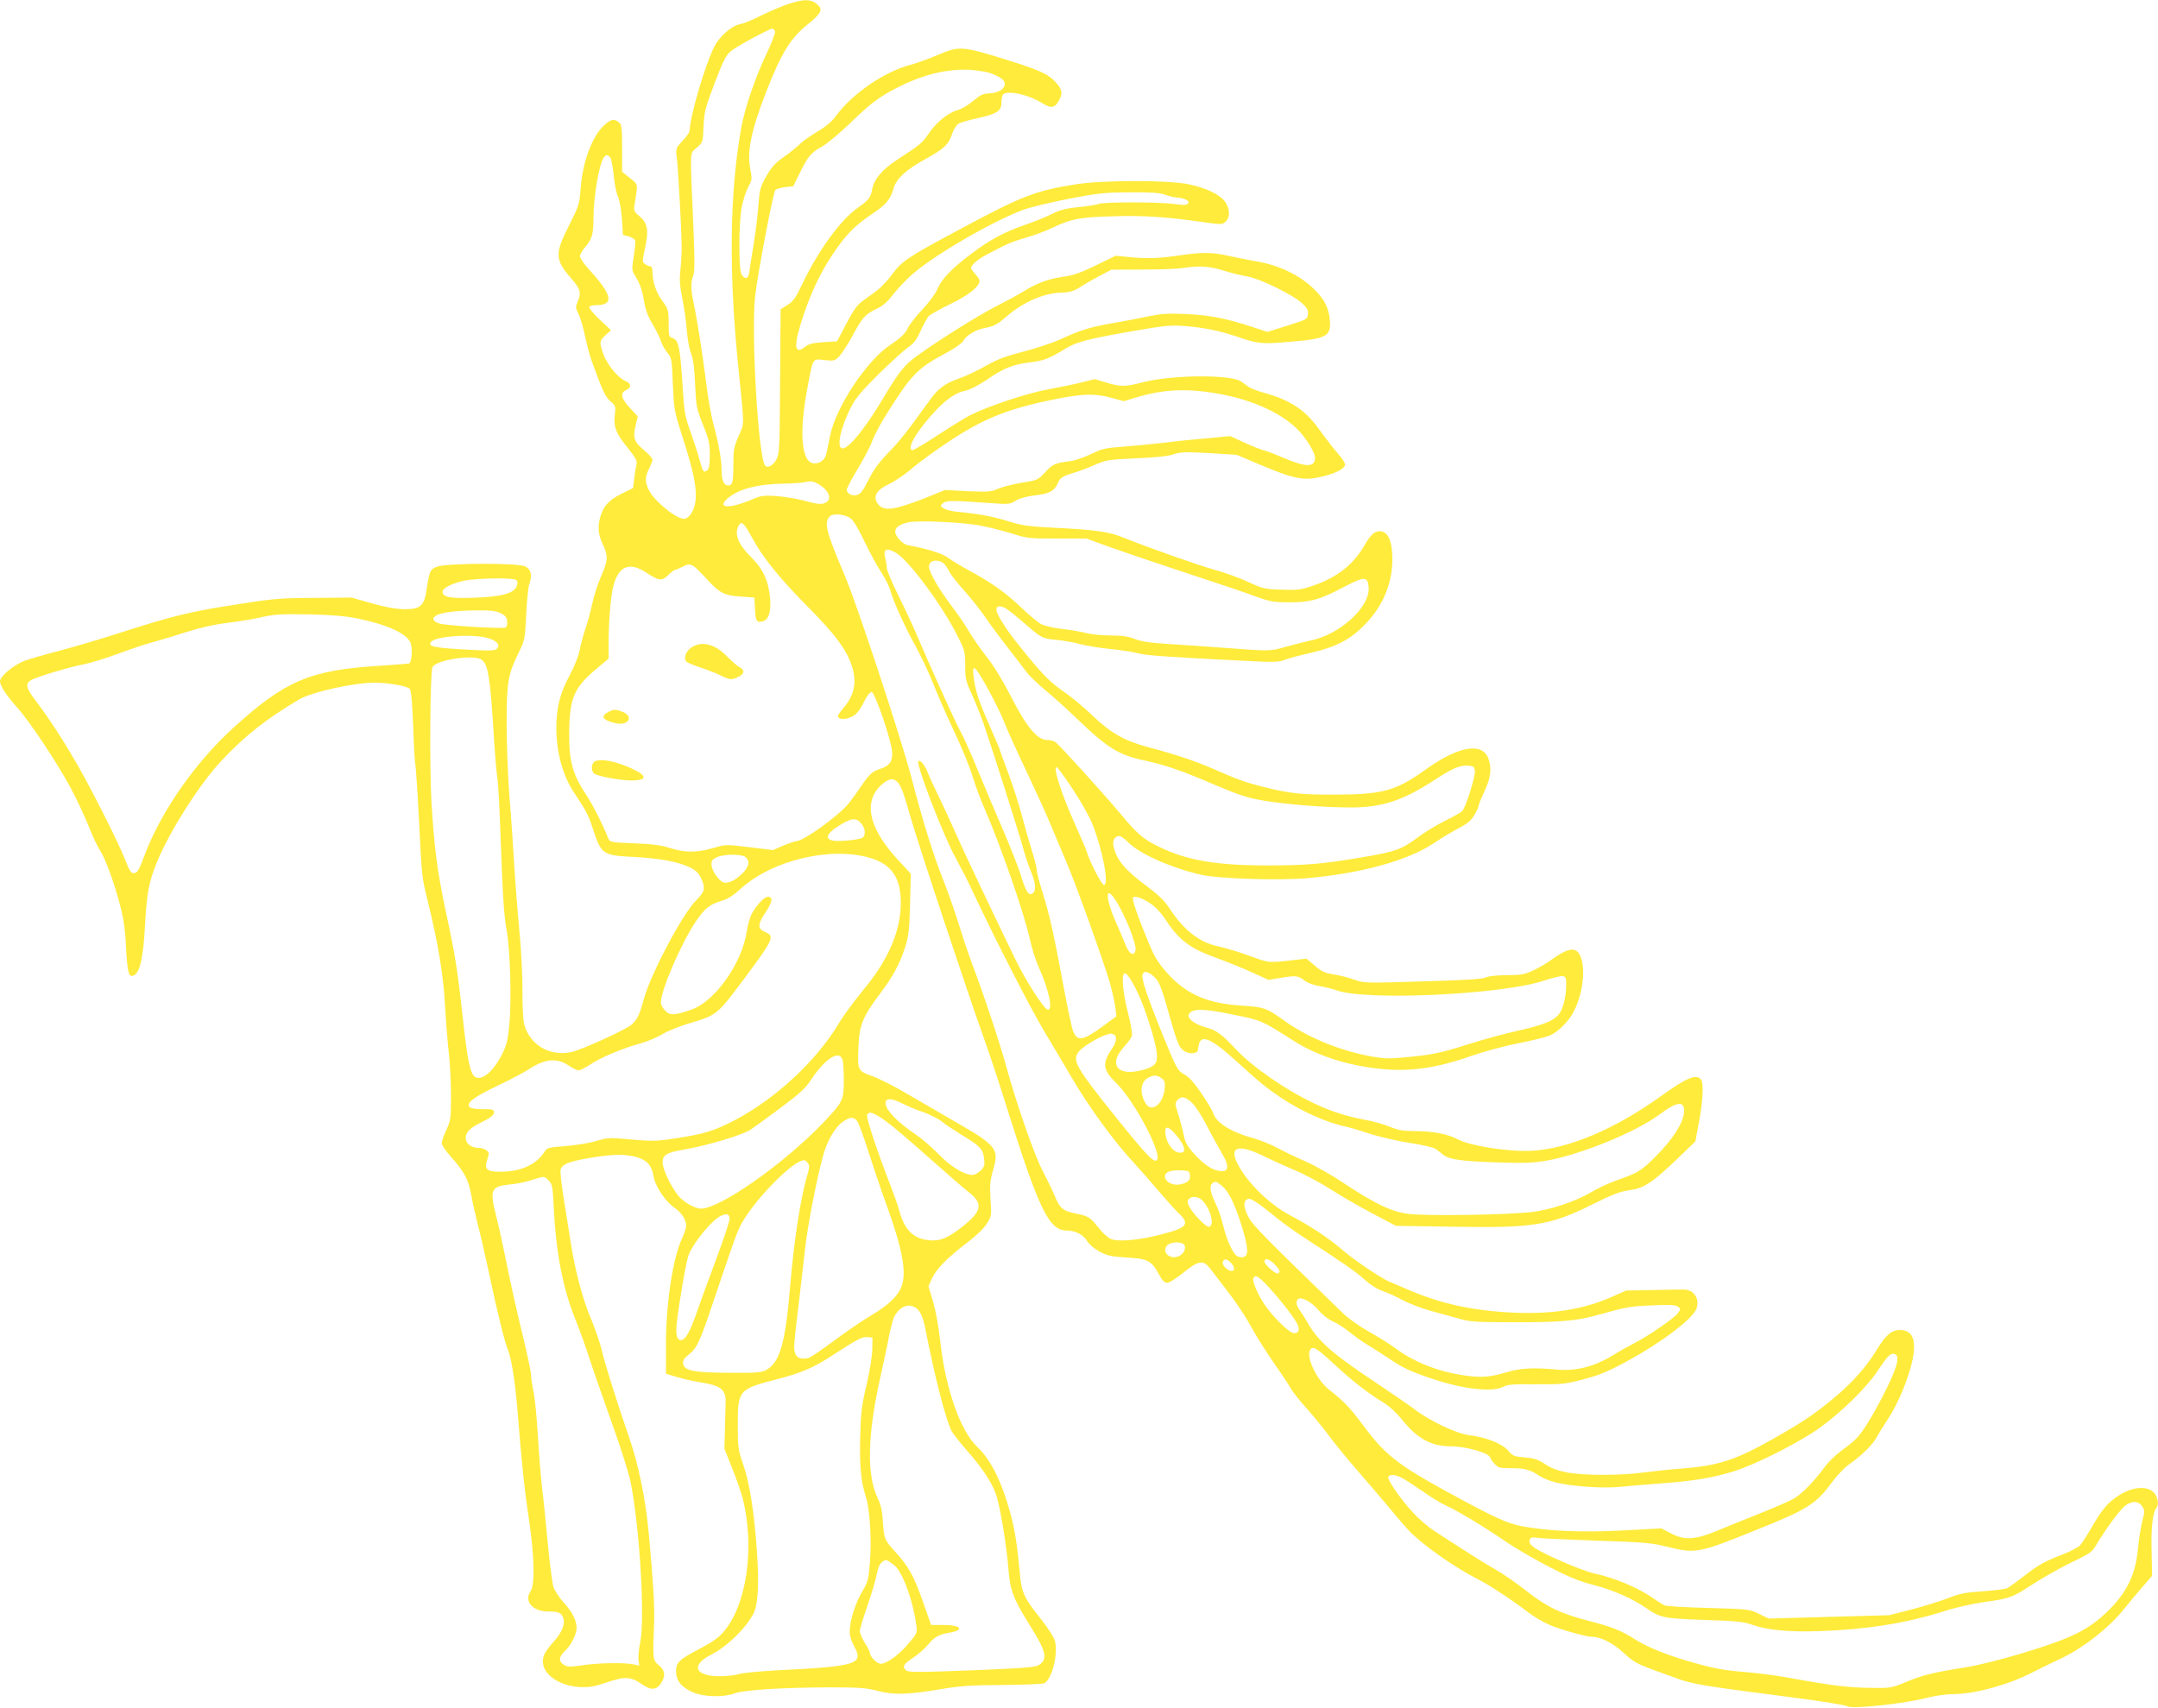 <?xml version="1.0" standalone="no"?>
<!DOCTYPE svg PUBLIC "-//W3C//DTD SVG 20010904//EN"
 "http://www.w3.org/TR/2001/REC-SVG-20010904/DTD/svg10.dtd">
<svg version="1.0" xmlns="http://www.w3.org/2000/svg"
 width="1280pt" height="1013pt" viewBox="0 0 1280 1013"
 preserveAspectRatio="xMidYMid meet">
<g transform="translate(0,1013) scale(0.1,-0.1)"
fill="#ffeb3b" stroke="none">
<path d="M4675 10106 c-38 -13 -110 -43 -160 -68 -49 -25 -107 -49 -128 -52
-47 -9 -119 -72 -149 -130 -56 -110 -146 -418 -148 -504 0 -7 -19 -33 -41 -57
-41 -44 -41 -46 -35 -98 8 -55 28 -418 29 -527 1 -36 -3 -99 -7 -140 -7 -60
-4 -95 12 -175 11 -55 23 -139 26 -187 4 -48 14 -109 25 -135 13 -34 20 -87
24 -184 6 -129 8 -141 46 -237 36 -88 41 -110 41 -180 0 -59 -4 -83 -15 -92
-21 -17 -26 -10 -46 63 -9 34 -33 108 -53 164 -33 93 -38 118 -46 255 -16 252
-24 291 -62 303 -21 7 -22 9 -22 100 -1 65 -4 74 -38 121 -37 50 -57 110 -58
172 0 19 -5 32 -13 32 -7 0 -21 6 -31 13 -17 13 -17 17 -1 91 24 107 17 152
-31 192 -34 29 -36 34 -30 70 20 130 23 116 -28 158 l-46 37 0 138 c0 121 -2
140 -18 154 -27 24 -47 21 -85 -13 -73 -63 -132 -221 -143 -378 -7 -93 -10
-102 -66 -214 -89 -174 -88 -208 13 -323 52 -60 58 -82 35 -136 -13 -30 -12
-37 6 -73 11 -21 28 -80 38 -130 11 -50 28 -116 39 -146 64 -177 82 -216 112
-241 30 -25 32 -29 26 -77 -9 -73 6 -113 75 -197 51 -65 59 -80 53 -103 -4
-15 -10 -52 -13 -82 l-7 -55 -70 -35 c-74 -37 -107 -73 -125 -139 -16 -57 -12
-102 15 -159 33 -71 32 -96 -9 -189 -19 -43 -44 -119 -54 -168 -11 -50 -29
-117 -41 -149 -11 -33 -26 -87 -32 -120 -7 -37 -30 -95 -60 -152 -57 -106 -79
-191 -79 -312 0 -147 38 -285 108 -389 69 -103 82 -128 108 -208 52 -156 56
-159 249 -169 155 -9 261 -29 328 -62 38 -20 53 -35 68 -70 24 -54 19 -74 -31
-124 -82 -82 -270 -437 -311 -586 -25 -92 -38 -121 -71 -151 -32 -30 -295
-150 -358 -164 -130 -28 -248 42 -281 165 -6 23 -11 109 -10 191 1 83 -7 245
-18 360 -11 116 -25 293 -31 395 -6 102 -18 282 -28 400 -9 118 -17 314 -17
435 0 248 8 294 72 425 36 73 37 78 44 225 4 82 12 164 19 182 18 50 10 86
-25 103 -41 21 -459 20 -520 -1 -44 -16 -47 -23 -64 -133 -14 -101 -38 -121
-134 -120 -49 1 -111 12 -192 35 l-120 34 -220 -2 c-219 -1 -248 -4 -550 -53
-194 -31 -315 -62 -575 -145 -129 -42 -302 -93 -385 -115 -82 -21 -177 -48
-209 -60 -65 -25 -146 -92 -146 -121 0 -27 37 -84 105 -160 74 -83 233 -323
312 -469 34 -63 82 -165 107 -227 24 -61 56 -129 71 -151 32 -49 88 -205 121
-337 18 -69 28 -144 32 -242 8 -150 17 -177 50 -157 33 21 52 107 62 292 10
193 24 264 72 380 73 179 253 462 377 594 145 155 267 251 466 369 75 44 322
99 447 99 81 0 196 -20 209 -37 8 -9 15 -92 20 -228 4 -118 10 -218 13 -223 2
-4 12 -149 21 -322 17 -345 17 -343 51 -481 63 -255 94 -443 104 -629 6 -102
16 -230 23 -285 6 -55 12 -165 12 -245 0 -137 -2 -148 -28 -204 -15 -32 -27
-67 -27 -78 0 -11 25 -47 55 -81 77 -85 104 -135 120 -225 7 -42 25 -120 38
-172 14 -52 44 -183 67 -290 50 -238 94 -413 114 -462 20 -48 42 -187 56 -363
23 -289 41 -465 67 -635 33 -221 37 -392 9 -432 -39 -58 15 -118 106 -118 59
0 77 -7 88 -36 14 -35 -6 -88 -54 -141 -52 -59 -66 -83 -66 -120 0 -76 96
-143 214 -151 60 -3 85 1 164 27 109 37 144 35 209 -10 58 -41 93 -36 121 18
20 37 14 65 -20 94 -37 30 -37 35 -28 259 3 87 -5 228 -31 514 -19 214 -62
421 -123 596 -64 183 -136 413 -155 493 -11 49 -41 135 -65 192 -49 114 -96
291 -121 455 -9 58 -28 174 -41 258 -14 84 -22 162 -19 173 11 33 46 48 169
69 141 24 215 25 284 5 61 -18 88 -50 98 -111 8 -58 70 -152 125 -189 43 -31
69 -70 69 -107 0 -13 -12 -48 -26 -78 -53 -114 -94 -386 -94 -624 l0 -175 68
-21 c37 -11 97 -24 134 -30 120 -18 153 -43 152 -113 -1 -23 -2 -96 -4 -162
l-3 -120 47 -118 c26 -65 53 -144 61 -175 74 -292 24 -637 -116 -796 -27 -31
-70 -61 -131 -93 -128 -66 -148 -84 -148 -138 0 -56 32 -95 102 -125 65 -28
180 -30 248 -5 56 20 282 34 561 35 177 0 216 -3 285 -21 95 -25 180 -23 384
12 109 18 178 22 360 23 124 1 233 6 243 10 48 22 87 185 62 258 -7 20 -44 76
-82 125 -100 124 -114 156 -124 271 -15 164 -29 253 -55 351 -52 191 -117 322
-198 398 -101 95 -190 352 -220 635 -9 80 -26 173 -42 227 l-27 91 23 50 c26
55 93 122 214 214 44 33 91 78 108 105 29 46 30 47 23 146 -5 85 -3 110 16
175 36 126 23 143 -240 294 -80 46 -204 118 -274 159 -70 42 -162 88 -203 103
-88 32 -88 31 -82 177 5 125 26 177 127 311 77 102 118 177 151 281 19 59 24
98 28 251 l4 181 -82 89 c-142 156 -188 290 -132 389 28 49 83 89 110 81 37
-12 52 -44 98 -207 44 -157 337 -1041 442 -1334 28 -77 90 -264 137 -415 189
-600 248 -720 353 -720 50 0 97 -24 120 -62 12 -20 44 -47 74 -63 44 -24 67
-29 160 -35 126 -7 147 -18 191 -98 21 -39 34 -52 50 -52 13 0 56 27 96 60 88
72 117 77 156 28 142 -182 194 -255 246 -349 33 -60 94 -157 136 -216 41 -59
86 -126 100 -151 14 -24 54 -74 88 -111 34 -38 94 -110 133 -162 38 -52 113
-143 166 -204 53 -60 133 -155 179 -209 45 -55 104 -124 132 -154 75 -81 268
-218 410 -290 68 -34 209 -127 302 -199 35 -26 93 -60 130 -75 69 -28 212 -68
243 -68 54 0 121 -33 189 -94 73 -66 69 -64 326 -156 85 -31 159 -43 679 -110
170 -22 316 -46 323 -52 23 -19 340 15 477 51 47 12 111 21 155 21 125 1 320
54 461 126 53 27 122 61 155 76 138 61 302 188 392 301 31 39 82 100 113 135
l55 64 -3 146 c-4 140 7 232 29 257 14 15 10 53 -7 80 -34 52 -128 50 -214 -5
-66 -42 -102 -84 -160 -185 -28 -49 -61 -100 -72 -112 -12 -13 -58 -37 -102
-54 -113 -44 -140 -59 -231 -129 -44 -34 -88 -66 -98 -71 -10 -6 -75 -14 -145
-19 -105 -7 -140 -14 -205 -40 -43 -17 -140 -47 -215 -67 l-137 -35 -357 -10
-357 -10 -58 28 c-57 28 -62 28 -298 35 -132 3 -249 10 -260 15 -11 4 -40 22
-65 40 -91 64 -230 123 -351 149 -77 16 -326 125 -368 161 -17 14 -22 26 -18
39 6 15 15 17 55 11 26 -3 184 -10 352 -16 271 -9 316 -13 405 -35 173 -43
187 -41 535 100 301 121 350 151 445 280 31 42 77 90 103 108 73 51 142 118
164 162 12 22 39 66 61 99 80 118 157 324 160 428 2 72 -25 108 -84 108 -49 0
-85 -31 -137 -117 -59 -98 -144 -195 -250 -283 -116 -97 -190 -147 -367 -247
-217 -123 -324 -158 -530 -174 -71 -5 -177 -17 -234 -24 -136 -19 -357 -19
-457 0 -56 11 -93 25 -129 49 -41 27 -63 35 -120 40 -64 5 -72 8 -100 41 -35
41 -134 80 -231 91 -71 8 -229 82 -319 150 -33 25 -143 101 -245 169 -247 164
-333 240 -395 350 -16 28 -37 61 -47 74 -22 28 -23 60 -4 67 24 9 80 -24 119
-71 22 -26 57 -53 85 -65 26 -12 68 -39 95 -61 26 -22 78 -59 115 -81 37 -23
92 -58 122 -78 76 -52 120 -73 236 -113 192 -67 374 -89 440 -54 26 14 60 16
195 15 153 -1 172 1 280 29 92 24 145 46 253 104 217 118 406 262 421 322 15
59 -22 108 -81 107 -16 0 -99 -1 -184 -3 l-155 -3 -95 -42 c-164 -71 -343 -99
-575 -89 -238 11 -428 52 -625 137 -41 18 -91 39 -110 47 -52 22 -217 134
-285 194 -71 62 -187 139 -304 200 -104 55 -217 158 -283 258 -96 147 -41 179
147 83 28 -14 100 -46 160 -72 61 -25 160 -78 220 -117 61 -39 172 -103 248
-143 l137 -72 323 -5 c493 -9 588 6 842 132 118 59 165 77 219 84 87 12 136
44 282 184 l110 106 22 118 c24 131 28 233 10 251 -31 31 -83 9 -238 -102
-272 -195 -546 -311 -765 -323 -132 -7 -361 28 -436 67 -65 34 -150 50 -264
50 -62 0 -94 6 -140 25 -33 14 -98 33 -145 41 -122 24 -203 50 -305 98 -173
82 -369 218 -470 327 -70 76 -111 107 -159 120 -101 27 -145 73 -97 99 32 17
96 12 255 -21 161 -33 156 -31 350 -154 134 -86 315 -145 506 -165 180 -20
341 3 547 76 68 24 192 58 276 74 83 17 169 38 190 47 50 22 113 85 143 145
72 141 72 346 1 363 -28 7 -69 -11 -138 -61 -26 -19 -73 -46 -105 -61 -52 -24
-72 -28 -159 -28 -62 -1 -109 -6 -124 -14 -17 -9 -121 -16 -372 -23 -343 -11
-349 -10 -406 10 -32 12 -86 26 -121 31 -52 8 -72 17 -113 52 l-50 42 -62 -7
c-168 -19 -155 -20 -277 24 -63 23 -146 48 -185 56 -111 23 -206 98 -290 228
-28 42 -64 77 -129 126 -131 96 -184 159 -201 238 -8 36 7 62 34 62 10 0 33
-16 52 -36 65 -68 256 -153 432 -193 102 -24 458 -35 627 -21 320 28 599 104
753 207 45 30 112 71 150 90 51 27 74 46 92 78 14 23 25 47 25 54 0 7 16 46
35 87 37 78 44 135 24 192 -35 101 -178 77 -374 -64 -174 -125 -253 -147 -530
-148 -204 -1 -271 6 -429 45 -110 28 -154 44 -291 104 -114 50 -224 87 -400
134 -136 37 -216 82 -324 185 -53 51 -130 115 -173 144 -79 53 -133 109 -263
272 -80 99 -135 187 -135 213 0 26 27 27 65 2 20 -14 69 -54 109 -89 93 -81
99 -84 182 -92 38 -3 101 -14 139 -25 39 -10 120 -23 180 -29 61 -6 134 -17
163 -25 50 -13 136 -20 629 -45 178 -9 206 -9 245 6 23 9 90 27 148 40 153 35
238 79 324 167 116 118 172 263 164 420 -5 85 -27 129 -66 135 -35 5 -60 -15
-101 -87 -67 -114 -163 -188 -307 -237 -70 -23 -91 -26 -184 -22 -98 3 -111 6
-195 45 -49 23 -137 55 -195 71 -104 29 -395 132 -542 191 -90 37 -168 48
-413 60 -157 8 -192 13 -276 39 -89 28 -163 42 -310 57 -31 3 -65 13 -75 21
-18 14 -18 14 1 30 21 16 47 16 302 -2 84 -6 94 -5 128 16 23 14 63 25 112 31
87 10 117 26 137 72 14 34 29 43 111 67 22 7 72 26 110 43 66 28 81 31 242 38
115 5 188 12 221 23 44 15 72 16 214 8 l163 -10 130 -55 c216 -92 273 -102
390 -71 71 18 119 44 123 66 2 9 -17 39 -42 67 -26 29 -71 88 -103 132 -86
124 -175 184 -333 228 -40 11 -82 27 -94 36 -11 8 -31 22 -43 31 -61 44 -419
41 -593 -6 -95 -25 -126 -25 -210 1 l-67 20 -79 -20 c-44 -11 -132 -29 -198
-41 -119 -21 -357 -100 -461 -153 -28 -14 -112 -66 -189 -116 -76 -50 -145
-91 -152 -91 -44 0 26 119 140 239 68 70 122 105 179 115 21 4 73 32 120 63
99 69 155 91 260 104 82 10 108 21 211 83 65 39 130 56 425 107 157 27 197 31
275 25 111 -8 209 -28 307 -61 128 -44 151 -47 303 -34 236 19 261 32 254 128
-6 72 -30 122 -90 182 -86 86 -210 146 -348 169 -41 7 -112 21 -158 31 -99 23
-156 24 -288 5 -129 -19 -190 -21 -298 -12 l-88 9 -117 -57 c-89 -43 -135 -60
-191 -67 -89 -13 -157 -37 -236 -86 -32 -20 -108 -61 -169 -92 -109 -56 -337
-199 -467 -293 -74 -54 -106 -94 -198 -248 -108 -181 -204 -300 -242 -300 -40
0 -13 125 54 253 23 45 67 96 159 187 70 69 148 140 173 158 37 25 53 47 77
100 17 37 38 75 47 86 9 10 67 42 128 72 107 51 174 104 174 138 0 7 -11 25
-25 40 -14 15 -25 31 -25 35 0 19 38 52 95 82 121 64 152 77 230 99 44 12 116
39 160 60 109 52 162 62 361 67 173 6 315 -4 526 -34 113 -16 118 -16 137 2
28 24 27 73 -1 116 -30 44 -110 83 -218 106 -119 25 -506 25 -666 0 -247 -39
-323 -69 -709 -277 -293 -157 -325 -179 -384 -258 -27 -37 -68 -80 -91 -97
-23 -16 -60 -44 -83 -60 -32 -23 -55 -55 -97 -135 l-55 -105 -81 -5 c-62 -4
-86 -10 -108 -27 -67 -53 -71 6 -11 185 46 136 100 252 168 354 76 117 136
180 233 244 88 58 117 91 135 159 15 54 74 109 184 169 113 62 140 87 161 148
9 27 26 55 37 63 12 8 64 23 116 34 116 26 141 42 141 93 0 14 3 33 6 42 13
35 151 8 236 -46 54 -34 77 -29 103 23 19 36 13 63 -24 102 -45 49 -99 73
-306 137 -247 77 -268 78 -395 23 -52 -22 -123 -48 -157 -57 -154 -39 -346
-170 -444 -303 -27 -36 -61 -65 -111 -94 -40 -24 -86 -56 -103 -73 -16 -17
-59 -51 -94 -76 -52 -36 -73 -59 -105 -114 -36 -64 -40 -78 -47 -165 -3 -53
-16 -159 -28 -236 -13 -77 -25 -155 -27 -172 -6 -39 -27 -43 -46 -10 -17 30
-17 298 1 395 7 40 24 94 38 120 24 45 25 50 13 110 -20 104 6 231 95 458 89
229 145 319 245 399 84 67 94 90 54 122 -36 29 -77 29 -169 -1z m-78 -162 c3
-8 -19 -67 -50 -132 -67 -140 -131 -328 -151 -443 -69 -390 -74 -861 -15
-1434 35 -344 35 -312 0 -392 -28 -64 -31 -82 -31 -166 0 -108 -5 -127 -31
-127 -26 0 -39 30 -39 93 0 60 -18 160 -50 277 -11 41 -30 147 -41 235 -22
177 -53 374 -75 478 -17 83 -18 120 -2 163 9 26 9 95 0 306 -20 458 -22 414
20 451 36 32 37 32 41 127 4 87 10 109 65 255 50 131 67 165 95 190 32 28 230
135 249 135 5 0 11 -7 15 -16z m1283 -250 c25 -9 53 -24 63 -32 42 -36 0 -83
-76 -86 -35 -1 -52 -9 -94 -44 -27 -24 -68 -48 -89 -54 -58 -15 -130 -73 -174
-138 -40 -59 -52 -69 -192 -160 -84 -55 -134 -114 -144 -169 -10 -54 -19 -66
-85 -113 -104 -73 -234 -251 -333 -458 -37 -79 -52 -99 -86 -120 l-40 -25 -3
-425 c-2 -390 -4 -428 -20 -462 -19 -38 -52 -57 -68 -41 -41 41 -85 792 -60
1008 17 142 107 615 120 628 6 6 32 14 59 17 l47 5 41 83 c50 100 64 116 134
155 30 18 103 79 162 136 123 119 169 154 276 209 153 79 295 114 432 108 48
-3 105 -12 130 -22z m-2260 -499 c6 -8 15 -54 20 -102 4 -48 15 -106 25 -128
10 -24 20 -78 24 -134 l6 -95 33 -8 c18 -5 35 -15 39 -24 3 -8 -1 -51 -8 -95
-12 -73 -11 -84 4 -108 32 -51 46 -89 57 -157 8 -49 22 -88 49 -134 22 -36 44
-82 51 -103 6 -21 24 -52 38 -69 26 -30 27 -38 33 -187 7 -152 8 -160 57 -312
86 -265 99 -376 54 -452 -10 -18 -28 -33 -41 -35 -42 -6 -177 101 -212 170
-24 47 -24 79 1 128 11 22 20 45 20 53 0 8 -22 33 -50 56 -59 50 -67 74 -50
147 l13 54 -46 49 c-52 56 -60 90 -25 106 35 15 34 40 -2 55 -44 18 -106 93
-130 156 -26 72 -26 81 12 116 l32 29 -68 64 c-37 35 -65 69 -61 75 3 5 22 10
41 10 109 0 97 60 -43 212 -29 32 -53 67 -53 78 0 10 13 34 30 53 41 48 50 77
50 170 0 130 34 329 63 365 12 16 22 15 37 -3z m3287 -219 c21 -8 58 -17 82
-19 49 -6 71 -21 55 -37 -7 -7 -33 -7 -80 0 -88 12 -415 13 -448 0 -14 -5 -68
-14 -121 -19 -73 -7 -109 -17 -155 -40 -33 -17 -106 -47 -163 -66 -128 -45
-207 -88 -323 -176 -111 -84 -169 -145 -195 -206 -10 -25 -50 -79 -88 -119
-38 -40 -75 -88 -84 -106 -17 -37 -41 -60 -105 -103 -141 -94 -322 -366 -358
-538 -8 -39 -18 -88 -22 -107 -8 -41 -46 -66 -84 -57 -64 16 -77 184 -32 429
37 201 31 190 103 182 57 -6 62 -5 89 22 15 16 50 70 77 119 59 111 76 130
142 162 38 17 66 41 97 82 25 32 71 82 103 111 124 115 469 317 668 394 39 15
160 44 270 66 181 35 216 38 367 39 122 1 178 -3 205 -13z m353 -452 c45 -14
107 -29 138 -34 71 -11 268 -107 323 -157 33 -30 39 -42 37 -67 -3 -30 -6 -31
-122 -68 l-119 -37 -91 30 c-148 49 -252 70 -392 76 -109 5 -146 2 -230 -15
-54 -12 -151 -30 -214 -41 -127 -22 -186 -41 -305 -96 -44 -20 -141 -52 -215
-71 -106 -27 -153 -45 -220 -83 -47 -27 -118 -61 -158 -75 -91 -32 -128 -60
-183 -138 -127 -177 -169 -230 -239 -303 -57 -58 -89 -103 -119 -162 -32 -65
-47 -84 -68 -89 -29 -8 -56 5 -61 28 -1 8 27 63 64 124 36 60 75 133 85 162
10 29 44 94 75 145 154 249 194 291 353 376 67 36 107 64 116 81 16 31 76 66
130 75 52 10 70 20 125 67 95 84 220 139 322 142 57 2 75 8 120 36 29 19 82
49 117 67 l63 33 187 1 c102 0 209 4 236 9 98 15 162 11 245 -16z m-5 -735
c184 -37 341 -109 435 -200 52 -49 110 -142 110 -175 0 -56 -52 -57 -175 -5
-51 22 -105 43 -121 47 -16 3 -69 24 -118 46 l-89 41 -136 -13 c-75 -6 -192
-18 -261 -27 -69 -8 -177 -18 -240 -23 -102 -7 -124 -12 -189 -44 -40 -19 -94
-38 -120 -41 -95 -13 -106 -17 -151 -66 -44 -47 -46 -48 -141 -63 -53 -9 -116
-25 -140 -36 -40 -18 -57 -19 -179 -14 l-135 7 -116 -47 c-192 -75 -251 -82
-285 -31 -27 42 -4 79 70 114 34 16 98 59 141 97 44 37 145 110 224 162 204
134 351 191 634 247 155 30 224 31 320 5 l72 -20 88 26 c162 48 307 51 502 13z
m-2377 -547 c41 -31 52 -70 27 -89 -25 -18 -48 -17 -136 7 -41 11 -113 23
-161 27 -77 5 -93 3 -140 -17 -135 -58 -218 -58 -156 0 63 58 179 89 343 91
50 1 104 5 120 9 38 10 62 3 103 -28z m166 -186 c16 -10 48 -63 85 -141 33
-69 78 -151 100 -183 21 -32 44 -78 51 -101 18 -67 85 -216 149 -331 32 -58
80 -159 106 -225 26 -66 82 -194 125 -285 43 -91 93 -212 110 -270 18 -58 51
-145 73 -195 91 -208 234 -619 266 -768 11 -52 34 -124 50 -160 62 -137 88
-257 57 -257 -22 0 -130 168 -196 304 -146 302 -307 641 -355 751 -29 66 -73
161 -97 210 -25 50 -53 111 -63 137 -18 48 -49 86 -58 71 -13 -21 148 -439
219 -568 30 -55 74 -140 97 -190 128 -274 341 -692 429 -840 56 -93 130 -219
166 -280 107 -182 254 -382 377 -514 33 -36 95 -106 137 -156 42 -49 94 -108
117 -130 72 -68 55 -89 -109 -130 -129 -33 -247 -43 -291 -25 -17 7 -49 36
-71 64 -52 65 -61 71 -133 86 -82 17 -98 30 -130 108 -16 37 -48 103 -71 147
-49 92 -155 398 -214 613 -39 143 -136 435 -205 617 -19 50 -53 150 -75 223
-23 74 -63 189 -90 258 -62 155 -124 352 -194 621 -61 233 -320 1019 -391
1188 -115 271 -128 320 -95 360 17 21 86 16 124 -9z m776 -45 c53 -10 136 -32
185 -47 84 -27 101 -29 265 -29 l175 0 120 -44 c66 -24 248 -86 405 -138 157
-52 310 -103 340 -113 30 -10 96 -33 145 -51 78 -28 103 -32 190 -32 125 -1
185 16 327 91 121 64 141 64 146 -2 10 -116 -169 -280 -345 -316 -32 -7 -97
-23 -146 -37 -94 -27 -91 -27 -382 -5 -82 6 -220 16 -305 21 -117 7 -169 15
-208 30 -40 16 -75 21 -145 21 -51 0 -117 7 -147 15 -30 8 -94 19 -142 24 -47
5 -102 18 -122 28 -19 10 -72 54 -118 98 -89 86 -176 148 -309 220 -46 25
-102 59 -124 75 -36 27 -120 53 -241 76 -30 5 -74 53 -74 80 0 25 23 42 75 55
52 14 332 1 435 -20z m-1362 -66 c64 -119 164 -244 334 -415 159 -161 225
-248 258 -343 35 -100 20 -180 -49 -259 -17 -20 -31 -40 -31 -46 0 -19 38 -23
73 -8 37 15 53 35 90 108 12 24 29 43 37 43 19 0 120 -294 122 -359 3 -53 -17
-80 -71 -97 -47 -15 -65 -32 -114 -104 -22 -33 -55 -79 -74 -102 -59 -73 -267
-223 -310 -223 -7 0 -42 -12 -76 -26 l-62 -27 -140 17 c-139 17 -141 17 -215
-5 -98 -28 -168 -28 -255 0 -54 17 -103 24 -213 28 -143 6 -144 6 -155 32 -41
99 -91 197 -134 262 -77 117 -98 196 -97 354 1 211 27 274 160 386 l74 62 0
111 c1 125 14 273 30 327 32 112 94 136 190 74 80 -52 95 -54 134 -16 17 17
36 31 42 31 5 0 25 9 45 19 45 24 58 17 139 -72 79 -86 106 -100 205 -106 l80
-6 3 -65 c3 -74 10 -85 45 -76 36 9 51 54 45 134 -9 106 -41 176 -114 248 -75
74 -100 136 -73 185 16 31 31 19 77 -66z m859 -96 c78 -48 278 -320 364 -495
42 -82 44 -92 44 -173 0 -79 4 -93 42 -176 22 -49 52 -124 66 -165 50 -145
216 -666 236 -743 12 -43 32 -105 46 -137 28 -67 32 -112 11 -129 -23 -19 -42
10 -71 107 -15 48 -63 170 -107 272 -44 102 -112 262 -150 355 -38 94 -83 193
-99 222 -27 46 -182 389 -275 608 -19 44 -64 139 -99 210 -36 72 -65 142 -65
156 0 13 -4 38 -8 54 -17 58 6 70 65 34z m281 -62 c8 -6 22 -27 32 -47 10 -20
51 -72 91 -116 39 -43 94 -113 122 -154 28 -41 89 -124 137 -185 47 -60 96
-125 109 -142 12 -18 63 -67 114 -110 51 -42 133 -116 182 -164 182 -175 249
-217 397 -249 130 -28 227 -61 426 -147 147 -62 190 -76 290 -93 141 -23 353
-40 517 -40 181 0 304 40 488 159 113 74 158 93 205 89 32 -3 37 -7 40 -30 4
-35 -55 -222 -76 -241 -9 -8 -55 -34 -102 -57 -47 -23 -122 -68 -165 -101 -92
-68 -128 -81 -320 -114 -243 -41 -334 -49 -570 -49 -301 0 -476 30 -639 110
-96 46 -130 75 -240 208 -95 113 -347 391 -375 413 -9 7 -31 13 -50 13 -58 0
-122 77 -214 257 -48 94 -102 183 -143 234 -35 45 -83 113 -106 152 -22 38
-69 107 -105 154 -73 96 -133 200 -133 231 0 38 50 49 88 19z m-2538 -97 c11
-7 12 -15 5 -37 -15 -43 -89 -63 -255 -69 -140 -5 -185 3 -185 36 0 21 55 49
127 65 72 15 286 19 308 5z m-90 -198 c27 -13 36 -24 38 -48 2 -19 -2 -33 -10
-37 -21 -8 -344 11 -388 23 -43 12 -52 33 -21 50 32 17 120 28 236 29 86 1
118 -3 145 -17z m-850 -31 c177 -36 292 -89 315 -144 12 -29 8 -108 -6 -122
-2 -2 -84 -9 -182 -15 -406 -25 -555 -88 -859 -364 -230 -208 -436 -504 -533
-766 -32 -86 -41 -100 -65 -100 -12 0 -25 21 -45 73 -38 100 -197 415 -289
576 -83 143 -164 268 -245 375 -56 74 -62 98 -29 120 29 19 238 82 320 96 34
7 122 34 196 61 73 27 168 59 210 70 42 11 133 39 202 61 83 26 164 44 240 53
63 8 144 21 180 29 101 23 123 24 315 21 127 -3 208 -10 275 -24z m751 -111
c66 -13 99 -41 79 -66 -13 -14 -30 -15 -140 -10 -239 12 -280 20 -250 51 30
29 212 44 311 25z m-19 -131 c43 -23 55 -97 78 -469 6 -96 15 -202 20 -235 5
-33 14 -190 19 -350 14 -374 20 -463 37 -560 20 -110 29 -415 15 -552 -8 -92
-16 -123 -42 -175 -51 -102 -118 -160 -159 -138 -30 16 -47 93 -75 350 -32
293 -45 373 -101 634 -51 240 -68 370 -85 651 -12 203 -8 764 6 797 17 41 232
76 287 47z m3010 -179 c37 -69 80 -156 95 -195 14 -38 73 -169 131 -290 57
-121 124 -267 147 -325 24 -58 64 -153 89 -211 53 -122 214 -570 256 -709 15
-53 31 -121 35 -152 l7 -57 -83 -61 c-117 -85 -148 -90 -174 -27 -8 19 -32
134 -55 256 -57 311 -86 439 -125 563 -19 59 -35 119 -35 133 0 13 -13 66 -29
117 -16 51 -43 145 -60 210 -16 64 -53 176 -80 250 -28 74 -51 137 -51 141 0
3 -27 66 -59 139 -66 149 -86 210 -96 293 -11 85 7 69 87 -75z m500 -590 c46
-69 98 -161 116 -205 62 -155 102 -365 70 -365 -14 0 -84 137 -103 200 -4 14
-32 78 -61 143 -87 191 -143 366 -115 355 5 -1 47 -59 93 -128z m-1253 -206
c24 -30 27 -66 8 -83 -17 -13 -146 -26 -181 -17 -42 10 -32 40 27 79 85 56
115 60 146 21z m57 -205 c125 -39 178 -119 177 -269 -1 -165 -76 -338 -225
-516 -51 -62 -115 -149 -142 -194 -132 -222 -376 -449 -619 -576 -121 -63
-181 -81 -337 -105 -134 -21 -146 -21 -345 -3 -56 5 -84 2 -140 -15 -38 -12
-119 -25 -179 -30 -100 -7 -111 -10 -125 -32 -50 -78 -140 -120 -262 -120 -82
-1 -98 14 -79 72 13 38 12 42 -5 55 -10 8 -29 14 -41 14 -67 0 -101 47 -70 95
9 14 38 36 64 48 72 36 92 50 92 69 0 15 -9 18 -59 18 -67 0 -91 6 -91 24 0
24 48 56 175 117 72 34 153 77 182 96 95 62 166 69 234 23 24 -16 51 -30 60
-30 10 0 39 15 67 33 61 42 194 98 297 126 43 12 104 37 134 56 31 19 102 47
158 64 166 49 166 49 330 269 174 234 179 247 121 273 -46 20 -45 45 3 117 41
61 46 92 13 92 -21 0 -70 -53 -96 -103 -11 -22 -24 -69 -29 -104 -26 -183
-186 -411 -324 -461 -102 -36 -130 -38 -159 -8 -15 14 -26 36 -26 49 0 72 118
346 205 477 53 80 84 105 155 126 36 10 70 32 115 73 188 170 538 252 771 180z
m-742 5 c23 -22 20 -48 -9 -83 -38 -44 -91 -74 -120 -67 -31 8 -75 72 -75 109
0 22 7 31 33 42 45 20 151 19 171 -1z m2184 -241 c58 -82 136 -274 127 -311
-9 -38 -37 -23 -59 33 -11 28 -37 90 -59 138 -57 129 -63 216 -9 140z m220
-36 c25 -17 60 -54 78 -82 87 -133 148 -180 315 -240 66 -24 161 -63 211 -86
l92 -42 68 11 c94 16 105 15 143 -13 20 -16 56 -29 93 -35 33 -6 79 -17 103
-26 173 -61 965 -25 1219 56 135 42 140 42 140 -20 0 -69 -18 -145 -42 -175
-32 -41 -89 -64 -246 -100 -81 -18 -205 -52 -277 -75 -172 -55 -227 -67 -375
-81 -110 -11 -136 -10 -218 4 -189 35 -380 114 -520 216 -99 71 -117 77 -242
85 -197 12 -316 60 -425 170 -45 46 -81 94 -102 136 -39 81 -114 275 -121 314
-5 28 -4 29 28 23 18 -4 53 -22 78 -40z m41 -460 c11 -18 32 -75 46 -127 65
-230 75 -258 102 -280 17 -13 38 -20 57 -18 27 3 31 7 34 35 8 83 67 62 226
-83 135 -123 173 -154 261 -214 122 -82 278 -152 394 -175 19 -4 80 -22 136
-41 57 -18 163 -43 236 -54 73 -11 142 -27 153 -35 12 -8 32 -24 46 -35 36
-29 103 -38 322 -46 157 -5 211 -3 288 10 206 36 533 170 674 275 108 81 152
83 144 7 -7 -62 -67 -155 -162 -251 -90 -91 -108 -102 -234 -146 -48 -17 -117
-49 -153 -71 -95 -56 -239 -104 -350 -118 -141 -17 -637 -25 -737 -11 -100 13
-197 60 -386 185 -68 46 -168 102 -222 126 -55 23 -130 60 -169 81 -38 20 -99
45 -135 55 -137 37 -227 92 -245 153 -4 13 -35 65 -69 115 -44 64 -74 98 -103
113 -38 22 -43 31 -113 200 -112 276 -146 379 -131 397 12 14 16 14 41 1 15
-8 37 -29 49 -48z m-118 -72 c45 -95 109 -300 111 -360 3 -54 -12 -71 -75 -90
-99 -29 -167 -12 -167 43 0 30 17 59 60 107 15 17 31 39 34 51 3 11 -7 73 -24
137 -28 110 -39 215 -23 231 12 12 43 -32 84 -119z m-147 -241 c23 -9 20 -44
-9 -86 -59 -87 -54 -126 26 -203 109 -107 275 -423 241 -457 -18 -18 -62 29
-244 255 -239 299 -260 336 -219 389 23 28 113 84 159 98 15 5 28 9 29 9 1 1
8 -2 17 -5z m-1607 -151 c5 -16 8 -71 8 -123 0 -117 -6 -128 -120 -248 -231
-243 -613 -512 -727 -512 -37 0 -106 40 -136 78 -45 57 -92 158 -92 196 0 44
26 60 126 76 134 23 339 84 394 117 14 9 91 65 172 125 125 93 154 120 192
177 80 122 166 175 183 114z m1892 -109 c20 -15 23 -23 19 -64 -9 -90 -77
-143 -112 -87 -37 59 -32 128 12 152 35 19 53 19 81 -1z m185 -150 c20 -20 59
-82 87 -137 28 -55 67 -125 85 -156 55 -91 42 -126 -39 -101 -61 18 -173 133
-181 186 -4 21 -16 71 -27 109 -12 39 -23 76 -25 83 -7 24 16 52 41 52 15 0
38 -14 59 -36z m-1716 -3 c31 -15 75 -34 97 -41 53 -17 115 -48 140 -70 11
-10 58 -41 105 -70 113 -68 131 -87 137 -143 5 -39 2 -49 -20 -71 -14 -14 -36
-26 -49 -26 -49 0 -131 50 -202 124 -39 40 -100 93 -136 117 -117 78 -190 159
-176 195 8 21 41 17 104 -15z m-137 -79 c55 -36 127 -96 321 -268 84 -75 174
-153 200 -173 90 -69 84 -113 -25 -201 -92 -74 -137 -93 -202 -88 -98 8 -152
62 -183 183 -6 22 -29 87 -51 145 -74 188 -144 399 -138 415 9 22 27 19 78
-13z m-136 -24 c9 -13 39 -95 67 -183 28 -88 75 -227 105 -309 98 -271 123
-409 88 -494 -24 -56 -80 -108 -182 -168 -51 -30 -149 -98 -218 -149 -69 -52
-136 -97 -149 -101 -43 -10 -70 -1 -80 29 -10 27 -9 43 28 347 8 69 22 190 31
270 16 141 65 397 106 550 24 91 72 174 119 206 43 30 64 30 85 2z m1884 -73
c66 -76 74 -125 17 -111 -33 8 -67 57 -73 106 -7 52 13 53 56 5z m-2175 -178
c7 -11 7 -29 -3 -59 -42 -139 -82 -397 -106 -688 -26 -311 -60 -431 -135 -474
-32 -19 -51 -21 -220 -20 -215 1 -273 12 -278 55 -2 20 6 32 33 53 48 37 67
77 145 311 121 357 132 389 155 440 66 145 331 418 389 401 5 -1 14 -10 20
-19z m2264 -68 c4 -31 -15 -48 -62 -56 -43 -7 -86 17 -86 48 0 26 33 39 95 36
46 -2 50 -4 53 -28z m-3804 -32 c22 -22 24 -35 30 -153 13 -270 53 -482 128
-669 23 -55 62 -165 88 -245 26 -80 87 -253 134 -385 48 -132 95 -283 106
-335 54 -267 87 -815 57 -955 -8 -38 -12 -85 -10 -103 l5 -33 -38 8 c-54 11
-213 8 -307 -7 -68 -10 -81 -9 -103 4 -32 22 -30 46 7 82 37 34 68 97 69 137
0 44 -26 95 -78 152 -26 29 -53 70 -60 92 -6 21 -21 133 -32 249 -11 115 -26
268 -35 339 -8 72 -19 212 -25 313 -6 101 -17 215 -25 253 -8 39 -15 85 -15
102 0 18 -23 125 -50 237 -28 113 -69 295 -91 405 -22 110 -51 244 -65 297
-41 164 -34 180 86 192 36 3 92 15 125 26 76 24 72 24 99 -3z m3993 -31 c42
-35 76 -105 118 -239 41 -133 43 -180 7 -185 -13 -2 -30 2 -38 9 -26 21 -60
100 -79 179 -9 41 -30 101 -46 133 -39 78 -38 121 3 126 3 1 19 -10 35 -23z
m-117 -86 c50 -50 76 -147 42 -158 -16 -5 -95 75 -117 119 -13 24 -14 34 -4
45 16 20 56 17 79 -6z m320 -11 c19 -12 69 -50 110 -84 41 -34 116 -88 165
-120 227 -147 319 -210 369 -256 34 -31 75 -57 108 -68 29 -10 82 -34 118 -54
36 -19 110 -48 165 -63 55 -15 132 -36 170 -47 62 -18 99 -21 325 -21 255 -1
370 8 481 39 187 52 210 56 339 61 106 5 139 3 153 -8 18 -13 17 -15 -3 -41
-24 -30 -178 -136 -254 -174 -28 -14 -87 -47 -131 -74 -110 -67 -218 -94 -329
-84 -135 13 -220 9 -297 -15 -100 -30 -155 -34 -250 -20 -160 23 -302 79 -414
163 -33 24 -103 68 -155 97 -56 31 -120 76 -155 110 -453 439 -532 519 -557
565 -37 68 -36 108 2 114 3 1 21 -9 40 -20z m-3122 -96 c2 -12 -34 -119 -79
-240 -45 -120 -97 -263 -116 -318 -41 -118 -68 -165 -94 -165 -25 0 -33 36
-24 108 15 129 57 368 70 399 35 82 143 211 195 232 33 13 44 9 48 -16z m2690
-152 c21 -13 10 -54 -20 -70 -54 -31 -114 21 -73 63 17 17 71 21 93 7z m282
-111 c23 -23 26 -50 6 -50 -24 0 -60 36 -53 53 8 22 23 21 47 -3z m261 -11
c31 -33 35 -44 20 -54 -13 -7 -81 53 -81 71 0 24 31 15 61 -17z m-39 -131 c75
-81 164 -196 176 -229 13 -34 1 -53 -30 -46 -28 7 -113 91 -162 160 -41 58
-79 144 -72 163 10 25 29 15 88 -48z m-2084 -131 c22 -17 39 -58 51 -122 57
-291 121 -537 156 -606 8 -15 52 -70 97 -122 94 -107 152 -199 172 -272 23
-80 58 -301 67 -417 9 -129 29 -182 122 -331 103 -163 114 -209 60 -244 -22
-14 -84 -19 -399 -32 -305 -12 -376 -12 -388 -1 -27 21 -18 38 38 74 29 19 71
55 91 80 39 46 64 60 125 70 95 16 71 46 -36 46 l-71 0 -47 133 c-56 159 -85
212 -165 300 -66 73 -68 77 -75 189 -3 55 -12 93 -30 130 -67 139 -61 381 18
728 19 85 42 192 50 238 9 45 22 95 30 110 33 64 89 85 134 49z m-264 -242
c-1 -41 -15 -129 -34 -210 -29 -123 -34 -161 -38 -313 -4 -175 5 -263 34 -352
23 -67 35 -259 24 -388 -8 -102 -12 -117 -44 -170 -41 -68 -76 -177 -76 -238
0 -29 9 -60 27 -92 58 -104 15 -118 -458 -141 -108 -6 -209 -16 -225 -22 -16
-6 -65 -12 -109 -13 -154 -2 -182 65 -55 129 93 47 205 157 250 244 26 53 33
174 20 361 -16 236 -43 410 -81 520 -31 90 -33 103 -33 235 0 208 5 214 229
272 145 37 220 69 327 139 151 98 182 115 213 112 l30 -3 -1 -70z m2743 -91
c106 -98 196 -168 288 -224 36 -22 78 -61 112 -103 90 -112 172 -157 289 -157
92 0 234 -42 234 -69 0 -4 11 -20 25 -35 22 -24 31 -26 99 -26 81 0 112 -8
166 -45 19 -13 63 -31 97 -39 91 -24 283 -37 388 -26 50 5 158 14 240 20 197
15 308 34 430 72 131 41 385 170 505 255 132 95 280 240 346 339 62 93 76 107
101 102 14 -3 18 -13 17 -39 -2 -65 -167 -382 -238 -457 -17 -19 -59 -54 -94
-78 -34 -25 -81 -71 -103 -102 -55 -75 -125 -148 -172 -178 -21 -14 -111 -53
-200 -89 -89 -35 -207 -83 -262 -106 -129 -54 -194 -58 -275 -15 l-55 29 -225
-12 c-241 -13 -443 -5 -604 25 -86 16 -168 54 -446 206 -291 160 -366 219
-495 393 -78 104 -107 136 -204 213 -71 57 -134 189 -111 232 15 29 36 17 147
-86z m396 -670 c18 -9 73 -45 124 -80 51 -36 111 -73 135 -83 61 -26 247 -138
353 -212 50 -35 162 -101 250 -147 127 -66 184 -90 275 -114 117 -30 232 -81
315 -138 84 -58 101 -61 344 -70 192 -6 235 -11 285 -29 91 -32 220 -44 406
-37 277 10 506 47 726 116 67 22 173 46 235 55 161 22 173 27 295 106 60 39
164 98 230 130 113 54 123 61 149 106 48 82 134 200 166 227 40 34 83 34 105
0 16 -24 16 -30 0 -92 -9 -37 -21 -110 -25 -162 -14 -150 -66 -258 -178 -367
-115 -112 -215 -162 -500 -248 -131 -40 -268 -74 -343 -86 -194 -31 -256 -46
-354 -87 -90 -37 -93 -37 -216 -35 -127 2 -229 14 -464 57 -72 14 -192 30
-266 36 -147 12 -206 24 -358 69 -123 36 -234 82 -296 121 -89 57 -142 78
-281 114 -170 44 -251 83 -374 180 -51 41 -131 96 -177 123 -77 44 -151 91
-361 227 -40 26 -99 76 -132 113 -76 82 -155 198 -147 212 10 16 42 14 79 -5z
m-2995 -533 c48 -60 98 -204 117 -342 7 -44 5 -48 -45 -108 -56 -67 -130 -121
-166 -121 -22 0 -64 42 -64 64 0 7 -13 33 -30 59 -16 26 -30 58 -30 70 0 13
20 79 44 148 24 69 49 152 55 184 7 40 18 66 32 78 21 16 23 17 48 0 14 -9 32
-24 39 -32z"/>
<path d="M4104 6291 c-36 -22 -52 -67 -32 -86 7 -7 45 -23 83 -35 39 -13 91
-33 117 -46 56 -28 69 -29 108 -9 36 18 38 40 8 56 -13 6 -46 35 -75 64 -71
74 -147 94 -209 56z"/>
<path d="M3610 5907 c-50 -25 -37 -49 39 -67 75 -18 114 37 46 66 -42 17 -53
17 -85 1z"/>
<path d="M3522 5608 c-16 -16 -15 -53 2 -67 19 -16 156 -41 219 -41 90 0 99
23 24 61 -103 53 -217 75 -245 47z"/>
</g>
</svg>
